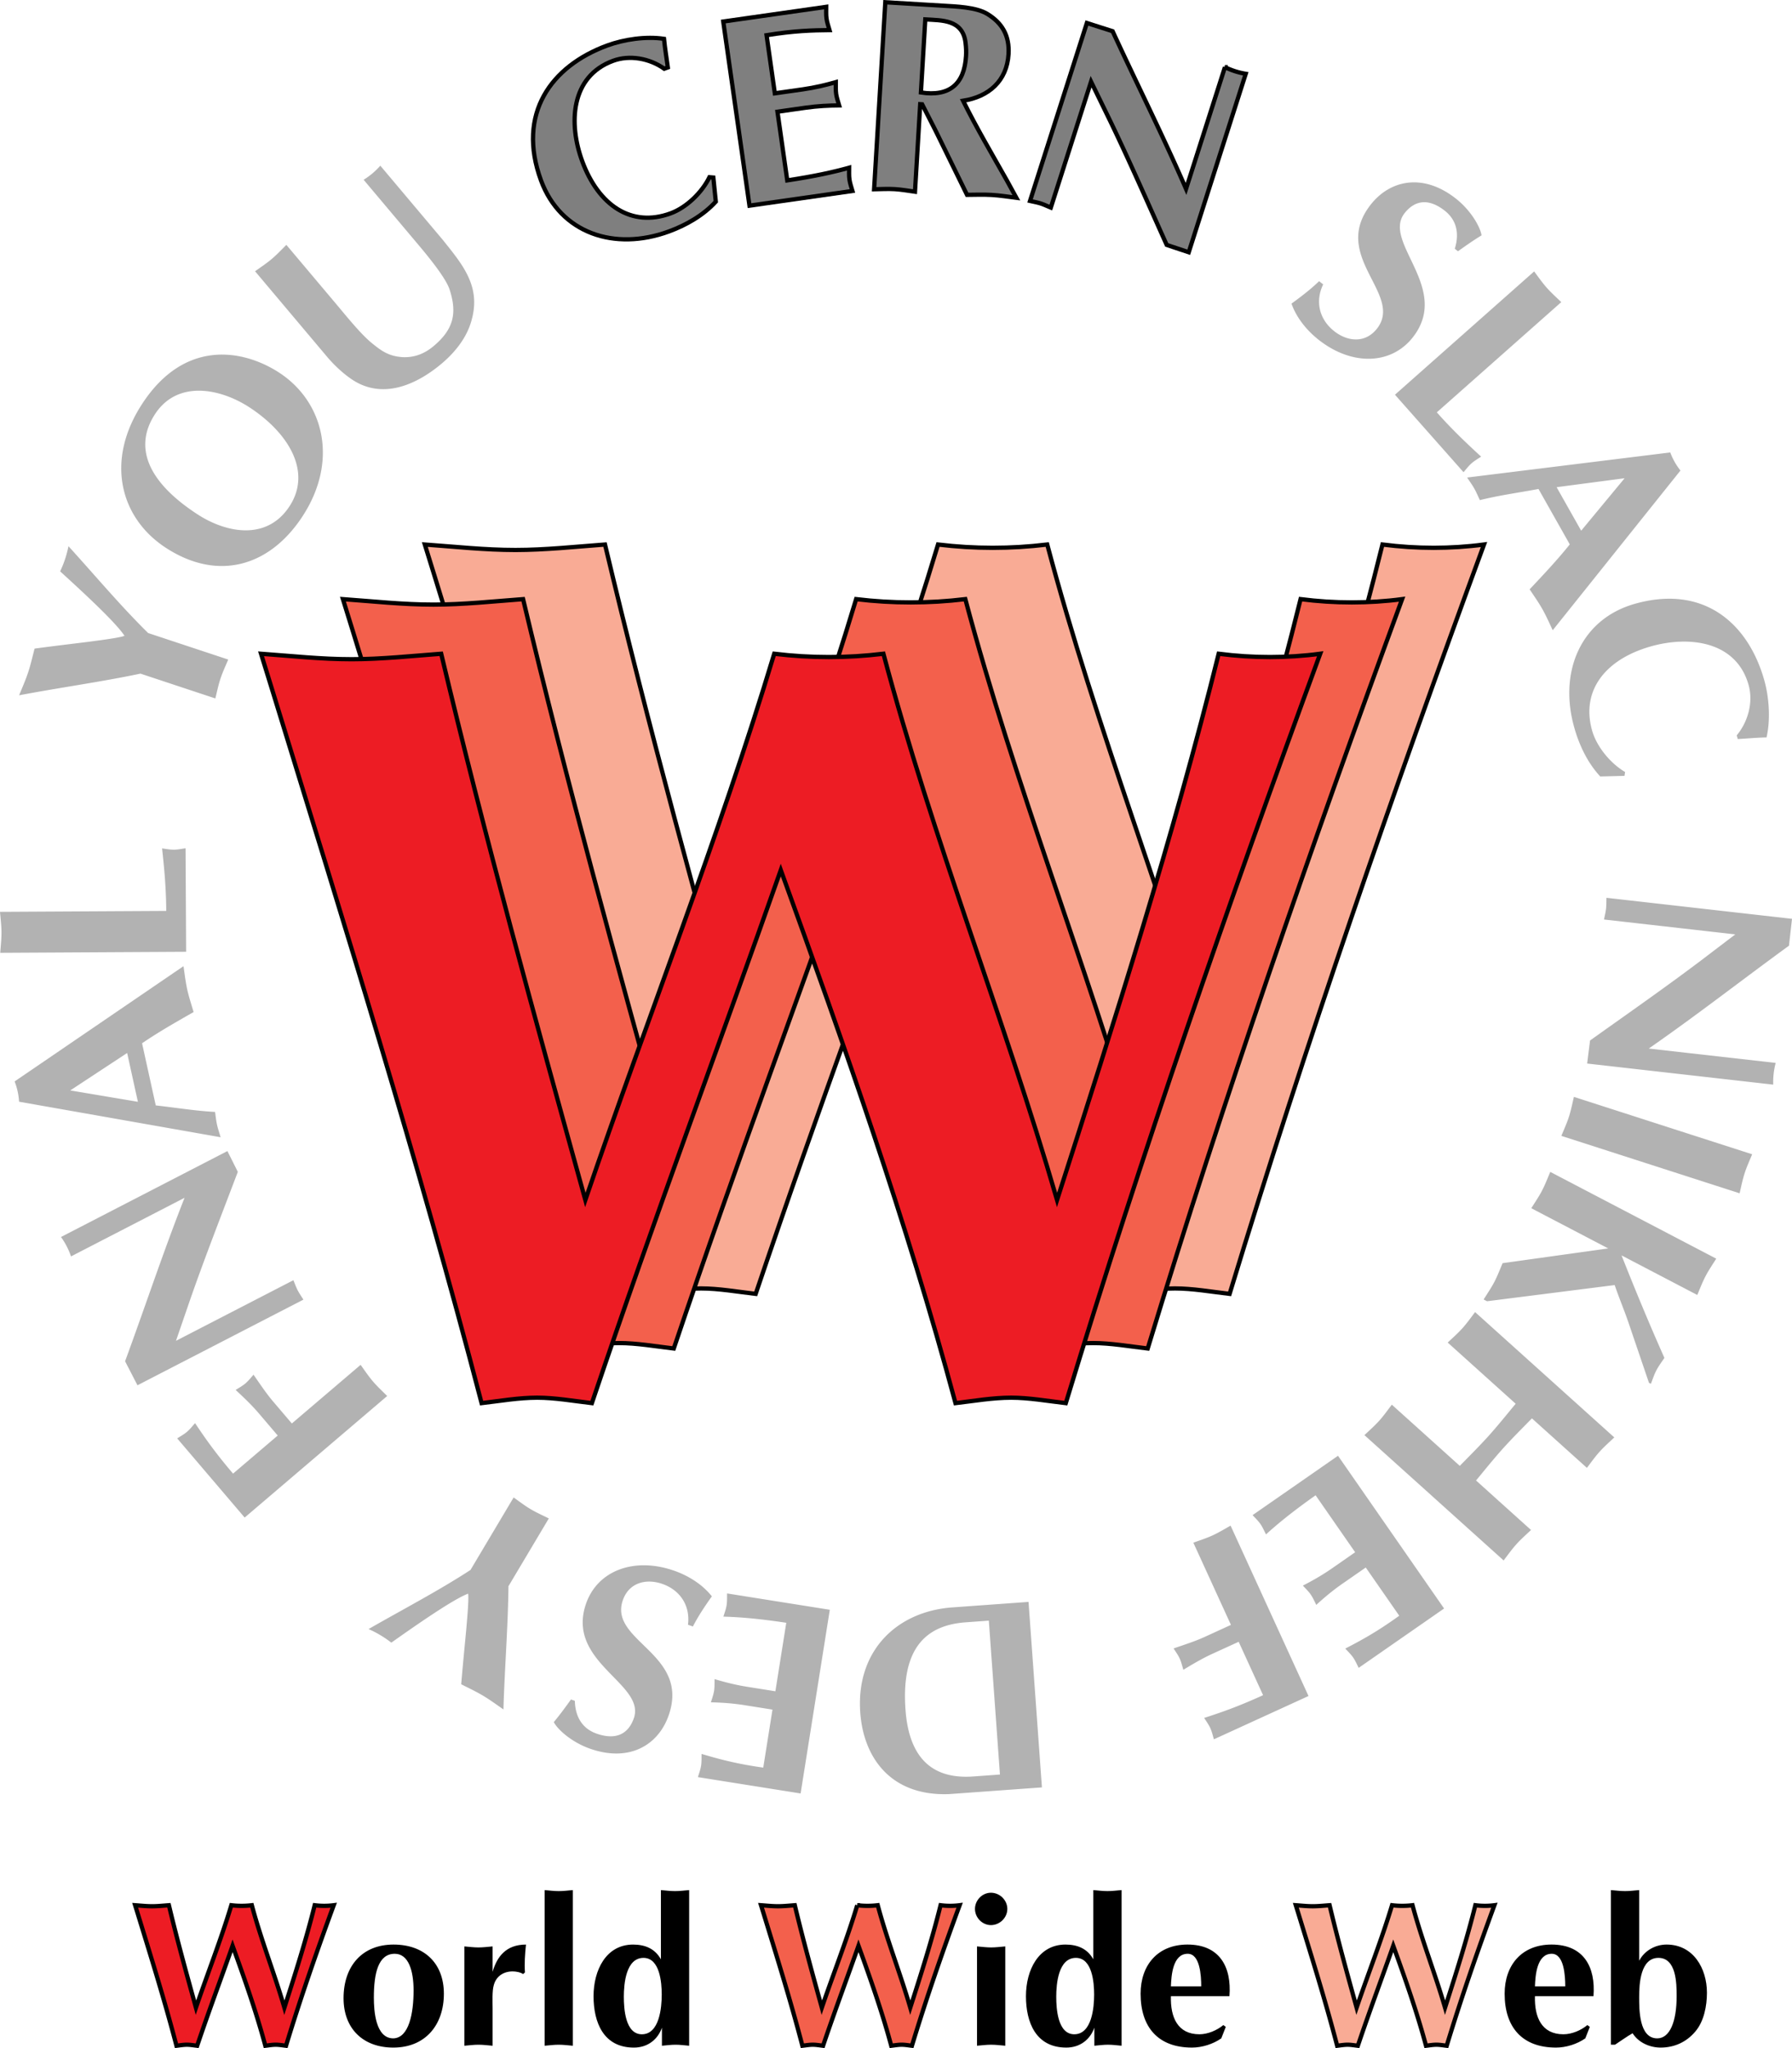 <svg xmlns="http://www.w3.org/2000/svg" width="420.121" height="479.962"><path fill="#f9ab95" d="M99.594 127.607c7.168.516 14.078 1.281 21.246 1.281 6.914 0 14.082-.765 20.996-1.281 10.238 43.012 22.016 85.508 33.793 128 14.59-42.75 31.23-84.734 44.285-128 4.356.516 8.45.77 12.8.77 4.352 0 8.45-.254 12.802-.77 11.52 43.266 28.16 84.992 40.703 128 13.57-42.238 27.136-84.734 37.89-128 4.094.516 7.934.77 12.032.77 3.84 0 7.933-.254 11.773-.77-21.758 59.137-41.726 116.738-59.644 175.613-4.356-.511-8.707-1.277-12.801-1.277-4.352 0-8.703.766-13.059 1.277-11.52-42.746-26.11-83.965-40.957-124.922-14.336 40.704-29.441 80.895-44.289 124.922-4.351-.511-8.703-1.277-12.8-1.277-4.352 0-8.704.766-13.055 1.277-14.848-56.828-32.262-112.379-49.414-168.187l-2.301-7.426"/><path fill="none" stroke="#000" d="M99.594 127.607c7.168.516 14.078 1.281 21.246 1.281 6.914 0 14.082-.765 20.996-1.281 10.238 43.012 22.016 85.508 33.793 128 14.59-42.75 31.23-84.734 44.285-128 4.356.516 8.45.77 12.8.77 4.352 0 8.45-.254 12.802-.77 11.52 43.266 28.16 84.992 40.703 128 13.57-42.238 27.136-84.734 37.89-128 4.094.516 7.934.77 12.032.77 3.84 0 7.933-.254 11.773-.77-21.758 59.137-41.727 116.738-59.644 175.613-4.356-.511-8.707-1.277-12.801-1.277-4.352 0-8.703.766-13.059 1.277-11.52-42.746-26.11-83.965-40.957-124.922-14.336 40.704-29.441 80.895-44.289 124.922-4.351-.511-8.703-1.277-12.8-1.277-4.352 0-8.704.766-13.055 1.277-14.848-56.828-32.262-112.379-49.414-168.187zm0 0"/><path fill="#f3604c" d="M80.395 140.408c7.168.515 14.078 1.281 21.246 1.281 6.91 0 14.082-.766 20.992-1.281 10.238 43.012 22.015 85.508 33.793 128 14.59-42.75 31.23-84.735 44.289-128 4.355.515 8.45.765 12.797.765 4.355 0 8.453-.25 12.8-.765 11.524 43.265 28.165 84.992 40.708 128 13.57-42.238 27.136-84.735 37.89-128 4.094.515 7.934.765 12.031.765 3.84 0 7.934-.25 11.774-.765-21.758 59.137-41.727 116.738-59.645 175.613-4.355-.512-8.707-1.277-12.8-1.277-4.352 0-8.707.765-13.06 1.277-11.522-42.746-26.112-83.965-40.956-124.922-14.34 40.703-29.445 80.895-44.293 124.922-4.348-.512-8.703-1.277-12.8-1.277-4.352 0-8.704.765-13.056 1.277-14.847-56.828-32.257-112.379-49.41-168.187l-2.3-7.426"/><path fill="none" stroke="#000" d="M80.395 140.408c7.168.515 14.078 1.281 21.246 1.281 6.91 0 14.082-.766 20.992-1.281 10.238 43.012 22.015 85.508 33.793 128 14.59-42.75 31.23-84.735 44.289-128 4.355.515 8.45.765 12.797.765 4.355 0 8.453-.25 12.8-.765 11.524 43.265 28.165 84.992 40.708 128 13.57-42.238 27.136-84.735 37.89-128 4.094.515 7.934.765 12.031.765 3.84 0 7.934-.25 11.774-.765-21.758 59.137-41.727 116.738-59.645 175.613-4.355-.512-8.707-1.277-12.8-1.277-4.352 0-8.707.765-13.06 1.277-11.523-42.746-26.112-83.965-40.956-124.922-14.34 40.703-29.445 80.895-44.293 124.922-4.348-.512-8.703-1.277-12.8-1.277-4.352 0-8.704.765-13.056 1.277-14.847-56.828-32.257-112.379-49.41-168.187Zm0 0"/><path fill="#ed1c24" d="M61.195 153.205c7.168.52 14.078 1.285 21.246 1.285 6.91 0 14.082-.766 20.993-1.285 10.238 43.011 22.015 85.508 33.793 128.004 14.59-42.75 31.23-84.735 44.285-128.004 4.355.52 8.449.773 12.8.773 4.352 0 8.45-.254 12.801-.773 11.52 43.27 28.16 84.996 40.707 128.004 13.567-42.243 27.133-84.735 37.89-128.004 4.09.52 7.93.773 12.032.773 3.84 0 7.93-.254 11.77-.773-21.758 59.136-41.727 116.742-59.645 175.617-4.355-.512-8.707-1.277-12.797-1.277-4.355 0-8.707.765-13.062 1.277-11.52-42.746-26.11-83.965-40.957-124.922-14.336 40.703-29.442 80.895-44.29 124.922-4.35-.512-8.702-1.277-12.8-1.277-4.352 0-8.703.765-13.055 1.277-14.847-56.828-32.258-112.379-49.41-168.192l-2.3-7.425"/><path fill="none" stroke="#000" d="M61.195 153.205c7.168.52 14.078 1.285 21.246 1.285 6.91 0 14.082-.766 20.993-1.285 10.238 43.011 22.015 85.508 33.793 128.004 14.59-42.75 31.23-84.735 44.285-128.004 4.355.52 8.449.773 12.8.773 4.352 0 8.45-.254 12.801-.773 11.52 43.27 28.16 84.996 40.707 128.004 13.567-42.243 27.133-84.735 37.89-128.004 4.09.52 7.93.773 12.032.773 3.84 0 7.93-.254 11.77-.773-21.758 59.136-41.727 116.742-59.645 175.617-4.355-.512-8.707-1.277-12.797-1.277-4.355 0-8.707.765-13.062 1.277-11.52-42.746-26.11-83.965-40.957-124.922-14.336 40.703-29.442 80.895-44.29 124.922-4.35-.512-8.702-1.277-12.8-1.277-4.352 0-8.703.765-13.055 1.277-14.847-56.828-32.258-112.379-49.41-168.192Zm0 0"/><path fill="#ed1c24" d="M31.68 446.49c1.343.098 2.64.238 3.984.238 1.297 0 2.64-.14 3.934-.238 1.922 8.062 4.129 16.031 6.34 24 2.734-8.016 5.855-15.887 8.3-24 .817.098 1.586.144 2.403.144.816 0 1.582-.047 2.398-.144 2.16 8.113 5.281 15.933 7.633 24 2.543-7.922 5.09-15.887 7.105-24a17.416 17.416 0 0 0 4.461 0c-4.078 11.086-7.824 21.887-11.183 32.926-.817-.094-1.633-.239-2.399-.239-.816 0-1.633.145-2.449.239-2.16-8.012-4.894-15.743-7.68-23.422-2.687 7.633-5.52 15.168-8.304 23.422-.817-.094-1.633-.239-2.399-.239-.816 0-1.633.145-2.449.239-2.785-10.653-6.047-21.07-9.262-31.536l-.433-1.39"/><path fill="none" stroke="#000" d="M31.68 446.49c1.343.098 2.64.238 3.984.238 1.297 0 2.64-.14 3.934-.238 1.922 8.062 4.129 16.031 6.34 24 2.734-8.016 5.855-15.887 8.3-24 .817.098 1.586.144 2.403.144.816 0 1.582-.047 2.398-.144 2.16 8.113 5.281 15.933 7.633 24 2.543-7.922 5.09-15.887 7.105-24a17.416 17.416 0 0 0 4.461 0c-4.078 11.086-7.824 21.887-11.183 32.926-.817-.094-1.633-.239-2.399-.239-.816 0-1.633.145-2.449.239-2.16-8.012-4.894-15.743-7.68-23.422-2.687 7.633-5.52 15.168-8.304 23.422-.817-.094-1.633-.239-2.399-.239-.816 0-1.633.145-2.449.239-2.785-10.653-6.047-21.07-9.262-31.536zm0 0"/><path d="M80.543 468.283c0-7.535 4.367-12.578 11.71-12.578 7.25 0 11.81 4.418 11.81 11.52 0 7.296-4.317 12.624-11.856 12.624-7.105 0-11.664-4.465-11.664-11.566zm7.105-.145c0 3.07.383 9.551 4.559 9.551 3.695-.094 4.754-5.953 4.754-11.23 0-4.657-1.2-8.594-4.418-8.594-3.887 0-4.895 4.61-4.895 10.273m21.215-12c1.106.094 2.211.239 3.313.239 1.105 0 2.207-.145 3.312-.239v5.953c1.008-3.503 3.117-6.386 7.825-6.386-.239 2.258-.387 4.465-.239 6.527l-.433.387c-.625-.434-1.68-.625-2.45-.625-2.113 0-3.84 1.105-4.414 3.168-.433 1.39-.289 4.031-.289 5.566v8.688c-1.105-.094-2.207-.239-3.312-.239-1.102 0-2.207.145-3.313.239v-23.278m25.442 23.278c-1.106-.094-2.211-.239-3.313-.239-1.105 0-2.207.145-3.312.239v-36.477c1.105.094 2.207.238 3.312.238 1.102 0 2.207-.144 3.313-.238v36.477m27.261 0c-1.054-.094-2.109-.239-3.168-.239-1.101 0-2.16.145-3.214.239v-4.223c-1.008 2.832-3.407 4.656-6.575 4.656-7.105 0-9.457-5.855-9.457-12.047 0-6.097 2.93-12.097 9.266-12.097 2.828 0 5.133.96 6.527 3.457v-16.223c1.102.094 2.207.238 3.309.238 1.105 0 2.21-.144 3.312-.238zm-15.312-11.47c0 2.782.336 8.782 4.226 8.782 4.13 0 4.657-6.285 4.657-9.312 0-2.782-.434-8.59-4.274-8.59-4.125 0-4.61 6.094-4.61 9.12"/><path fill="#f3604c" d="M178.418 446.49c1.344.098 2.637.238 3.98.238 1.297 0 2.641-.14 3.938-.238 1.918 8.062 4.129 16.031 6.336 24 2.734-8.016 5.855-15.887 8.305-24a19.952 19.952 0 0 0 4.8 0c2.16 8.113 5.278 15.933 7.63 24 2.546-7.922 5.09-15.887 7.105-24 .77.098 1.488.144 2.258.144a16.8 16.8 0 0 0 2.207-.144c-4.082 11.086-7.825 21.887-11.184 32.926-.816-.094-1.633-.239-2.402-.239-.813 0-1.63.145-2.446.239-2.16-8.012-4.898-15.743-7.68-23.422-2.687 7.633-5.519 15.168-8.304 23.422-.816-.094-1.633-.239-2.402-.239-.813 0-1.63.145-2.446.239-2.785-10.653-6.05-21.07-9.265-31.536l-.43-1.39"/><path fill="none" stroke="#000" d="M178.418 446.49c1.344.098 2.637.238 3.98.238 1.297 0 2.641-.14 3.938-.238 1.918 8.062 4.129 16.031 6.336 24 2.734-8.016 5.855-15.887 8.305-24a19.952 19.952 0 0 0 4.8 0c2.16 8.113 5.278 15.933 7.63 24 2.546-7.922 5.09-15.887 7.105-24 .77.098 1.488.144 2.258.144a16.8 16.8 0 0 0 2.207-.144c-4.082 11.086-7.825 21.887-11.184 32.926-.816-.094-1.633-.239-2.402-.239-.813 0-1.63.145-2.446.239-2.16-8.012-4.898-15.743-7.68-23.422-2.687 7.633-5.519 15.168-8.304 23.422-.816-.094-1.633-.239-2.402-.239-.813 0-1.63.145-2.446.239-2.785-10.653-6.05-21.07-9.265-31.536zm0 0"/><path d="M229.055 456.138c1.105.094 2.207.239 3.312.239 1.106 0 2.207-.145 3.313-.239v23.278c-1.106-.094-2.207-.239-3.313-.239-1.105 0-2.207.145-3.312.239zm3.265-12.578c2.063 0 3.84 1.73 3.84 3.793s-1.777 3.793-3.84 3.793c-2.066 0-3.746-1.777-3.746-3.793 0-2.015 1.68-3.793 3.746-3.793m30.625 35.856c-1.058-.094-2.113-.239-3.172-.239-1.101 0-2.156.145-3.214.239v-4.223c-1.008 2.832-3.407 4.656-6.575 4.656-7.105 0-9.457-5.855-9.457-12.047 0-6.097 2.93-12.097 9.266-12.097 2.832 0 5.133.96 6.527 3.457v-16.223c1.102.094 2.207.238 3.309.238 1.105 0 2.21-.144 3.316-.238zm-15.316-11.47c0 2.782.34 8.782 4.226 8.782 4.13 0 4.657-6.285 4.657-9.312 0-2.782-.434-8.59-4.274-8.59-4.125 0-4.61 6.094-4.61 9.12m26.884-.144c-.145 4.946 1.582 8.926 6.672 8.926 1.968 0 4.128-.91 5.617-2.16l.574.434-1.055 2.687c-1.922 1.344-4.511 2.16-6.863 2.16-7.969 0-12.05-4.8-12.05-12.625 0-6.719 4.03-11.52 10.991-11.52 7.536 0 10.368 5.235 9.84 12.098zm7.105-2.304c0-2.543-.289-7.633-3.168-7.633-3.504 0-3.844 5.09-3.937 7.633h7.105"/><path fill="#f9ab95" d="M303.793 446.49c1.344.098 2.637.238 3.98.238 1.301 0 2.641-.14 3.938-.238 1.918 8.062 4.129 16.031 6.336 24 2.734-8.016 5.855-15.887 8.305-24a19.952 19.952 0 0 0 4.8 0c2.16 8.113 5.278 15.933 7.63 24 2.546-7.922 5.09-15.887 7.105-24 .77.098 1.488.144 2.258.144a16.8 16.8 0 0 0 2.207-.144c-4.082 11.086-7.825 21.887-11.184 32.926-.816-.094-1.633-.239-2.402-.239-.813 0-1.63.145-2.446.239-2.16-8.012-4.898-15.743-7.68-23.422-2.687 7.633-5.519 15.168-8.304 23.422-.816-.094-1.633-.239-2.402-.239-.813 0-1.63.145-2.446.239-2.785-10.653-6.05-21.07-9.265-31.536l-.43-1.39"/><path fill="none" stroke="#000" d="M303.793 446.49c1.344.098 2.637.238 3.98.238 1.301 0 2.641-.14 3.938-.238 1.918 8.062 4.129 16.031 6.336 24 2.734-8.016 5.855-15.887 8.305-24a19.952 19.952 0 0 0 4.8 0c2.16 8.113 5.278 15.933 7.63 24 2.546-7.922 5.09-15.887 7.105-24 .77.098 1.488.144 2.258.144a16.8 16.8 0 0 0 2.207-.144c-4.082 11.086-7.825 21.887-11.184 32.926-.816-.094-1.633-.239-2.402-.239-.813 0-1.63.145-2.446.239-2.16-8.012-4.898-15.743-7.68-23.422-2.687 7.633-5.519 15.168-8.304 23.422-.816-.094-1.633-.239-2.402-.239-.813 0-1.63.145-2.446.239-2.785-10.653-6.05-21.07-9.265-31.536zm0 0"/><path d="M359.855 467.802c-.144 4.946 1.582 8.926 6.672 8.926 1.97 0 4.13-.91 5.618-2.16l.574.434-1.055 2.687c-1.922 1.344-4.512 2.16-6.863 2.16-7.969 0-12.051-4.8-12.051-12.625 0-6.719 4.031-11.52 10.992-11.52 7.54 0 10.371 5.235 9.84 12.098zm7.106-2.304c0-2.543-.29-7.633-3.168-7.633-3.504 0-3.84 5.09-3.938 7.633h7.106m10.703-22.558c1.102.093 2.207.237 3.313.237 1.101 0 2.207-.144 3.312-.238v16.559c1.246-2.352 3.742-3.793 6.43-3.793 6.289 0 9.457 5.617 9.457 11.28 0 3.071-.672 6.72-2.738 9.122-2.063 2.445-4.895 3.742-8.11 3.742-2.547 0-5.183-1.152-6.578-3.36-1.438.817-2.781 1.825-4.125 2.688h-.96zm10.848 34.75c2.976 0 4.562-3.935 4.562-9.888 0-2.976-.05-8.976-4.273-8.976-4.227 0-4.512 6.094-4.512 9.12 0 2.927-.05 9.743 4.223 9.743"/><path fill="#7f7f7f" d="m167.238 41.607.578 5.648c-2.918 3.192-6.914 5.48-10.937 6.965-12.856 4.735-25.504.39-30.04-11.922-5.773-15.675 2.407-26.804 15.497-31.625 3.965-1.46 9.144-2.21 13.336-1.57.21 2.242.601 4.414.898 6.695l-.843.309c-3.415-2.426-8.098-3.293-12.004-1.852-9.97 3.672-10.473 14.704-7.223 23.532 3.785 10.27 11.48 15.617 20.73 12.21 3.723-1.37 7.34-4.886 9.094-8.464l.914.074"/><path fill="none" stroke="#000" d="m167.238 41.607.578 5.648c-2.918 3.192-6.914 5.48-10.937 6.965-12.856 4.735-25.504.39-30.04-11.922-5.773-15.675 2.407-26.804 15.497-31.625 3.965-1.46 9.144-2.21 13.336-1.57.21 2.242.601 4.414.898 6.695l-.843.309c-3.414-2.426-8.098-3.293-12.004-1.852-9.97 3.672-10.473 14.704-7.223 23.532 3.785 10.27 11.48 15.617 20.73 12.21 3.723-1.37 7.34-4.886 9.094-8.464zm0 0"/><path fill="#7f7f7f" d="M193.7 1.603c0 .902-.055 1.883.073 2.77.125.886.45 1.808.704 2.68-3.938.042-8.317.148-14.762 1.199l1.941 13.62 6.59-.937c2.852-.406 5.414-1.031 7.711-1.683 0 .906-.055 1.882.074 2.77.125.886.45 1.812.703 2.679-2.39.02-5.023.137-7.875.543l-6.59.937 2.297 16.094c6.453-.984 10.715-1.914 14.508-2.973 0 .903-.055 1.883.074 2.77.125.887.45 1.808.704 2.676l-24.141 3.445-6.152-43.148 24.14-3.442"/><path fill="none" stroke="#000" d="M193.7 1.603c0 .902-.055 1.883.073 2.77.125.886.45 1.808.704 2.68-3.938.042-8.317.148-14.762 1.199l1.941 13.62 6.59-.937c2.852-.406 5.414-1.031 7.711-1.683 0 .906-.055 1.882.074 2.77.125.886.45 1.812.703 2.679-2.39.02-5.023.137-7.875.543l-6.59.937 2.297 16.094c6.453-.984 10.715-1.914 14.508-2.973 0 .903-.055 1.883.074 2.77.125.887.45 1.808.703 2.676l-24.14 3.445-6.152-43.148zm0 0"/><path fill="#7f7f7f" d="m207.55.529 13.606.812c3.004.18 7.676.332 10.274 1.899 3.527 2.133 5.273 5.12 5.011 9.465-.375 6.261-4.636 9.984-10.652 10.906 3.145 6.344 6.754 12.457 10.234 18.629l2.254 4.11c-1.91-.243-3.816-.552-5.797-.669-1.914-.113-3.843-.039-5.77-.023l-6.796-13.871c-.855-1.785-2.469-4.828-3.73-7.34l-.446-.027-1.226 20.507c-1.59-.222-3.176-.511-4.774-.605-1.597-.098-3.207 0-4.812.031zm8.352 21.144c6.668 1.04 10.184-1.957 10.575-8.535.054-.898.046-1.86-.125-3.215-.707-5.363-5.528-5.14-9.426-5.375l-1.024 17.125"/><path fill="none" stroke="#000" d="m207.55.529 13.606.812c3.004.18 7.676.332 10.274 1.899 3.527 2.133 5.273 5.12 5.011 9.465-.375 6.261-4.636 9.984-10.652 10.906 3.145 6.344 6.754 12.457 10.234 18.629l2.254 4.11c-1.91-.243-3.816-.552-5.797-.669-1.914-.113-3.843-.039-5.77-.023l-6.796-13.871c-.855-1.785-2.469-4.828-3.73-7.34l-.446-.027-1.226 20.507c-1.59-.222-3.176-.511-4.774-.605-1.597-.098-3.207 0-4.812.031zm8.352 21.144c6.668 1.04 10.184-1.957 10.575-8.535.054-.898.046-1.86-.125-3.215-.707-5.363-5.528-5.14-9.426-5.375zm0 0"/><path fill="#7f7f7f" d="m254.809 5.392 6.035 1.926c5.636 12.219 11.758 24.387 17.215 36.95l9.117-28.532a17.36 17.36 0 0 0 4.879 1.559l-13.364 41.82-5.164-1.719c-4.558-10.121-8.746-19.726-13.316-29.183l-4.422-9.07-9.43 29.503c-.773-.312-1.59-.707-2.382-.96-.793-.255-1.684-.407-2.497-.598l13.33-41.696"/><path fill="none" stroke="#000" d="m254.809 5.392 6.035 1.926c5.636 12.219 11.758 24.387 17.215 36.95l9.117-28.532a17.359 17.359 0 0 0 4.879 1.559l-13.364 41.82-5.164-1.719c-4.558-10.121-8.746-19.726-13.316-29.183l-4.422-9.07-9.43 29.503c-.773-.312-1.59-.707-2.382-.96-.793-.255-1.684-.407-2.497-.598zm0 0"/><path fill="#b2b2b2" d="M341.063 58.29c1.082-3.46.511-6.671-2.364-8.921-3.98-3.117-7.16-2.274-9.41.597-5.328 6.801 10.977 17.54 1.941 29.079-5.05 6.449-14.222 6.742-22.03.628-2.774-2.171-5.235-5.156-6.419-8.52 2.262-1.644 4.473-3.327 6.473-5.257l.957.75c-1.965 4.07-.863 8.266 2.613 10.988 3.125 2.45 7.278 2.856 10-.62 6.313-8.063-10.992-16.9-1.484-29.044 4.539-5.797 12.27-7.465 19.93-1.468 3.628 2.843 5.785 6.726 6.066 8.656-1.867 1.137-3.672 2.406-5.52 3.722l-.754-.59m-4.21 38.344c3.691 4.168 7.168 7.418 10.386 10.38-.758.5-1.601.991-2.273 1.585-.668.594-1.262 1.375-1.848 2.063l-16.078-18.16 32.629-28.895c.965 1.285 1.883 2.61 2.945 3.809 1.059 1.199 2.262 2.27 3.418 3.382l-29.18 25.836m23.837 17.954c-5.055.945-9.297 1.5-13.739 2.613-.449-.922-.808-1.82-1.312-2.711-.504-.89-1.117-1.723-1.68-2.582l47.621-5.88c.297.79.621 1.49 1.027 2.212.41.726.844 1.363 1.364 2.023l-29.942 37.426c-.8-1.676-1.515-3.332-2.43-4.95-.913-1.616-1.96-3.081-2.984-4.632 3.395-3.613 6.524-6.922 9.41-10.535zm10.007 9.78 10.184-12.296-15.945 2.098zm10.153 57.454-5.68.14c-2.95-3.152-4.926-7.316-6.09-11.445-3.726-13.18 1.586-25.453 14.211-29.02 16.074-4.542 26.535 4.473 30.328 17.9 1.149 4.066 1.496 9.288.531 13.417-2.25.035-4.445.258-6.742.375l-.242-.863c2.68-3.219 3.91-7.82 2.774-11.824-2.887-10.223-13.844-11.582-22.899-9.024-10.531 2.973-16.46 10.235-13.781 19.723 1.078 3.816 4.305 7.695 7.734 9.719l-.144.902m39.273 33.504-.71 6.293c-10.88 7.914-21.618 16.297-32.876 24.105l29.762 3.367a17.508 17.508 0 0 0-.477 2.524 17.026 17.026 0 0 0-.097 2.566l-43.625-4.941.675-5.399c9.04-6.445 17.637-12.43 26.02-18.757l8.035-6.11-30.781-3.488c.16-.816.387-1.695.48-2.523.094-.825.067-1.727.098-2.563l43.496 4.926m-9.34 55.179c-.613 1.485-1.285 2.95-1.773 4.473-.492 1.524-.801 3.106-1.168 4.668l-41.793-13.453c.613-1.484 1.285-2.95 1.777-4.473.488-1.523.797-3.105 1.168-4.668l41.79 13.453m-8.422 24.461c-.856 1.36-1.766 2.688-2.508 4.106-.739 1.418-1.309 2.926-1.938 4.402l-17.754-9.273c3.203 8.097 6.527 16.117 10.05 24.023-.648.961-1.35 1.895-1.886 2.914-.504.965-.867 2.075-1.285 3.157l-.453-.239-4.899-14.398c-.953-2.738-2.078-5.422-3.14-8.504l-29.926 3.793-.793-.418c.856-1.36 1.766-2.688 2.508-4.106.738-1.418 1.309-2.925 1.937-4.402l24.766-3.453L359 283.146c.855-1.36 1.766-2.691 2.508-4.11.742-1.417 1.312-2.921 1.941-4.402l38.91 20.332m-23.899 41.891c-1.167 1.106-2.378 2.168-3.448 3.356-1.07 1.187-2 2.507-2.973 3.78l-12.894-11.6c-2.278 2.339-4.602 4.64-6.79 7.066-2.18 2.425-4.222 4.98-6.308 7.492l12.89 11.601c-1.164 1.106-2.378 2.164-3.445 3.356-1.07 1.187-2 2.504-2.976 3.781l-32.633-29.367c1.164-1.106 2.375-2.164 3.449-3.356 1.066-1.187 1.996-2.507 2.973-3.78l15.933 14.339c2.282-2.34 4.606-4.637 6.79-7.062 2.183-2.43 4.226-4.985 6.312-7.497l-15.938-14.34c1.168-1.101 2.38-2.163 3.45-3.355 1.07-1.187 1.996-2.504 2.972-3.781l32.637 29.367m-59.93 54.003c-.406-.808-.797-1.706-1.308-2.44-.512-.735-1.22-1.415-1.832-2.079 3.496-1.808 7.363-3.87 12.652-7.699l-7.852-11.3-5.468 3.796c-2.364 1.645-4.371 3.352-6.133 4.965-.406-.808-.797-1.707-1.309-2.441-.511-.739-1.219-1.414-1.832-2.078 2.125-1.09 4.43-2.375 6.793-4.016l5.465-3.8-9.273-13.352c-5.329 3.78-8.72 6.527-11.633 9.172-.406-.81-.797-1.708-1.305-2.442-.512-.734-1.219-1.414-1.836-2.078l20.028-13.91 24.867 35.793-20.024 13.91m-38.758-29.332c1.512-.55 3.047-1.043 4.5-1.707 1.454-.664 2.829-1.504 4.23-2.29l18.267 39.927-22.176 10.144c-.258-.867-.48-1.82-.852-2.637-.375-.812-.949-1.605-1.437-2.367 3.738-1.219 7.707-2.543 13.816-5.336l-5.723-12.511-6.171 2.82c-2.266 1.039-4.489 2.336-6.801 3.746-.254-.871-.48-1.82-.852-2.637-.375-.816-.949-1.61-1.437-2.37 2.55-.884 5.011-1.657 7.34-2.723l6.109-2.797-8.813-19.262m-57.332 58.921c-13.695.477-20.004-8.628-20.757-19.097-1.043-14.426 8.488-23.71 21.574-24.66l17.875-1.29 3.14 43.47zm9.383-40.655-5.426.394c-8.808.637-15.195 5.524-14.113 20.461.867 12 6.89 16.316 15.89 15.664l6.255-.453-2.606-36.066m-68.207 36.671c.266-.867.606-1.785.746-2.668.14-.886.102-1.863.117-2.77 3.774 1.122 7.993 2.31 14.461 3.208l2.16-13.59-6.574-1.047c-2.843-.449-5.476-.61-7.863-.664.266-.867.606-1.785.746-2.668.14-.887.102-1.863.117-2.77 2.285.688 4.84 1.352 7.684 1.805l6.574 1.047 2.55-16.054c-6.456-.965-10.804-1.332-14.741-1.438.27-.863.61-1.781.75-2.668.14-.883.101-1.863.113-2.77l24.086 3.829-6.844 43.047-24.082-3.829m-28.847-17.878c.085 3.625 1.66 6.48 5.105 7.687 4.77 1.672 7.512-.145 8.719-3.59 2.86-8.152-16.032-13.078-11.184-26.91 2.711-7.73 11.3-10.957 20.664-7.676 3.32 1.164 6.61 3.2 8.813 6.004-1.614 2.285-3.168 4.586-4.442 7.059l-1.148-.403c.555-4.484-1.836-8.105-6.004-9.566-3.746-1.313-7.809-.363-9.27 3.805-3.386 9.664 15.84 12.468 10.735 27.023-2.434 6.95-9.215 11.012-18.395 7.793-4.351-1.523-7.644-4.508-8.527-6.242 1.402-1.68 2.703-3.461 4.027-5.3l.907.316m-15.567-26.856c-.098 9.55-.89 19.133-1.176 28.871-1.586-1.094-3.136-2.242-4.785-3.223-1.652-.984-3.398-1.8-5.113-2.671.316-3.91.762-8.41 1.156-12.57.348-3.966.633-7.446.465-8.665-3.629 1.34-13.137 8.047-18.008 11.477a24.637 24.637 0 0 0-2.597-1.77 24.141 24.141 0 0 0-2.739-1.41c8.153-4.68 16.239-8.875 23.895-13.851l10.117-16.993c1.312.93 2.586 1.914 3.96 2.73 1.376.821 2.849 1.473 4.29 2.184l-9.465 15.891m-34.66-51.882c.937 1.3 1.832 2.64 2.871 3.859 1.035 1.214 2.223 2.308 3.356 3.445l-33.41 28.484-15.82-18.554c.765-.485 1.62-.961 2.304-1.543.68-.582 1.285-1.352 1.886-2.028 2.192 3.258 4.547 6.715 8.91 11.828l10.47-8.925-4.403-5.164c-1.617-1.899-3.473-3.68-5.46-5.52.765-.484 1.62-.96 2.3-1.539.683-.582 1.289-1.352 1.887-2.031 1.55 2.21 2.968 4.367 4.629 6.316l4.359 5.113 16.121-13.742m-52.313 4.789-2.906-5.629c4.649-12.625 8.922-25.562 13.942-38.304l-26.618 13.734a17.304 17.304 0 0 0-2.347-4.55l39.015-20.134 2.438 4.868c-3.93 10.382-7.758 20.132-11.211 30.05l-3.285 9.547 27.527-14.203c.324.77.621 1.625 1.004 2.363.379.743.906 1.477 1.344 2.188l-38.903 20.07m4.286-65.586c5.105.578 9.324 1.286 13.898 1.528.16 1.011.238 1.976.461 2.976.219 1 .566 1.973.848 2.957l-47.25-8.328a15.53 15.53 0 0 0-1.047-4.75l39.594-27.012c.273 1.84.472 3.633.87 5.446.403 1.812.973 3.523 1.5 5.304-4.308 2.457-8.269 4.707-12.085 7.317zm-6.707-12.285-13.336 8.774 15.855 2.664zm9.168-33.293c-.032-5.57-.504-10.304-.977-14.652.895.125 1.855.308 2.754.305.894-.004 1.855-.204 2.75-.336l.133 24.257-43.582.243c.117-1.602.3-3.203.293-4.805-.008-1.598-.211-3.2-.348-4.797l38.977-.215m-6.047-55.609c-9.344 1.965-18.875 3.258-28.446 5.078.727-1.785 1.512-3.547 2.114-5.371.605-1.82 1.027-3.703 1.507-5.567 3.887-.535 8.38-1.066 12.528-1.582 3.945-.515 7.402-.988 8.558-1.414-2.093-3.254-10.687-11.09-15.09-15.109.446-.934.829-1.883 1.169-2.918.324-.969.585-1.965.785-2.977 6.328 6.95 12.168 13.942 18.68 20.348l18.773 6.215c-.625 1.477-1.309 2.937-1.813 4.457s-.824 3.098-1.207 4.656l-17.558-5.816m37.972-36.832c-7.75 11.836-19.933 15.258-32.086 7.3-10.656-6.976-14.195-20.386-5.464-33.718 9.988-15.262 23.695-12.711 32.03-7.332 10.477 6.781 14.106 20.633 5.52 33.75zm-24.715-.574c6.961 4.558 16.418 6.238 21.676-1.797 5.399-8.246-.425-17.34-9.316-23.157-6.906-4.523-16.938-6.5-22.195 1.536-4.872 7.441-2.16 15.566 9.836 23.418m13.609-56.887c1.305-.934 2.652-1.817 3.875-2.848 1.226-1.031 2.324-2.207 3.465-3.336l11.715 13.899c2.265 2.691 5.546 6.789 8.132 8.96 2.461 2.028 4.133 3.216 7.336 3.446 2.805.148 5.2-.781 7.356-2.598 4.55-3.832 5.594-7.558 3.722-13.261-.933-2.895-5.636-8.477-7.656-10.875L85.25 42.13a17.322 17.322 0 0 0 3.914-3.3l14.68 17.425c4.554 5.704 8.894 10.75 6.77 18.567-1.036 4.133-3.837 7.664-7.067 10.387-5.922 4.988-13.899 8.53-21.07 3.695-2.149-1.457-4.207-3.406-5.856-5.363L59.797 63.57"/></svg>
